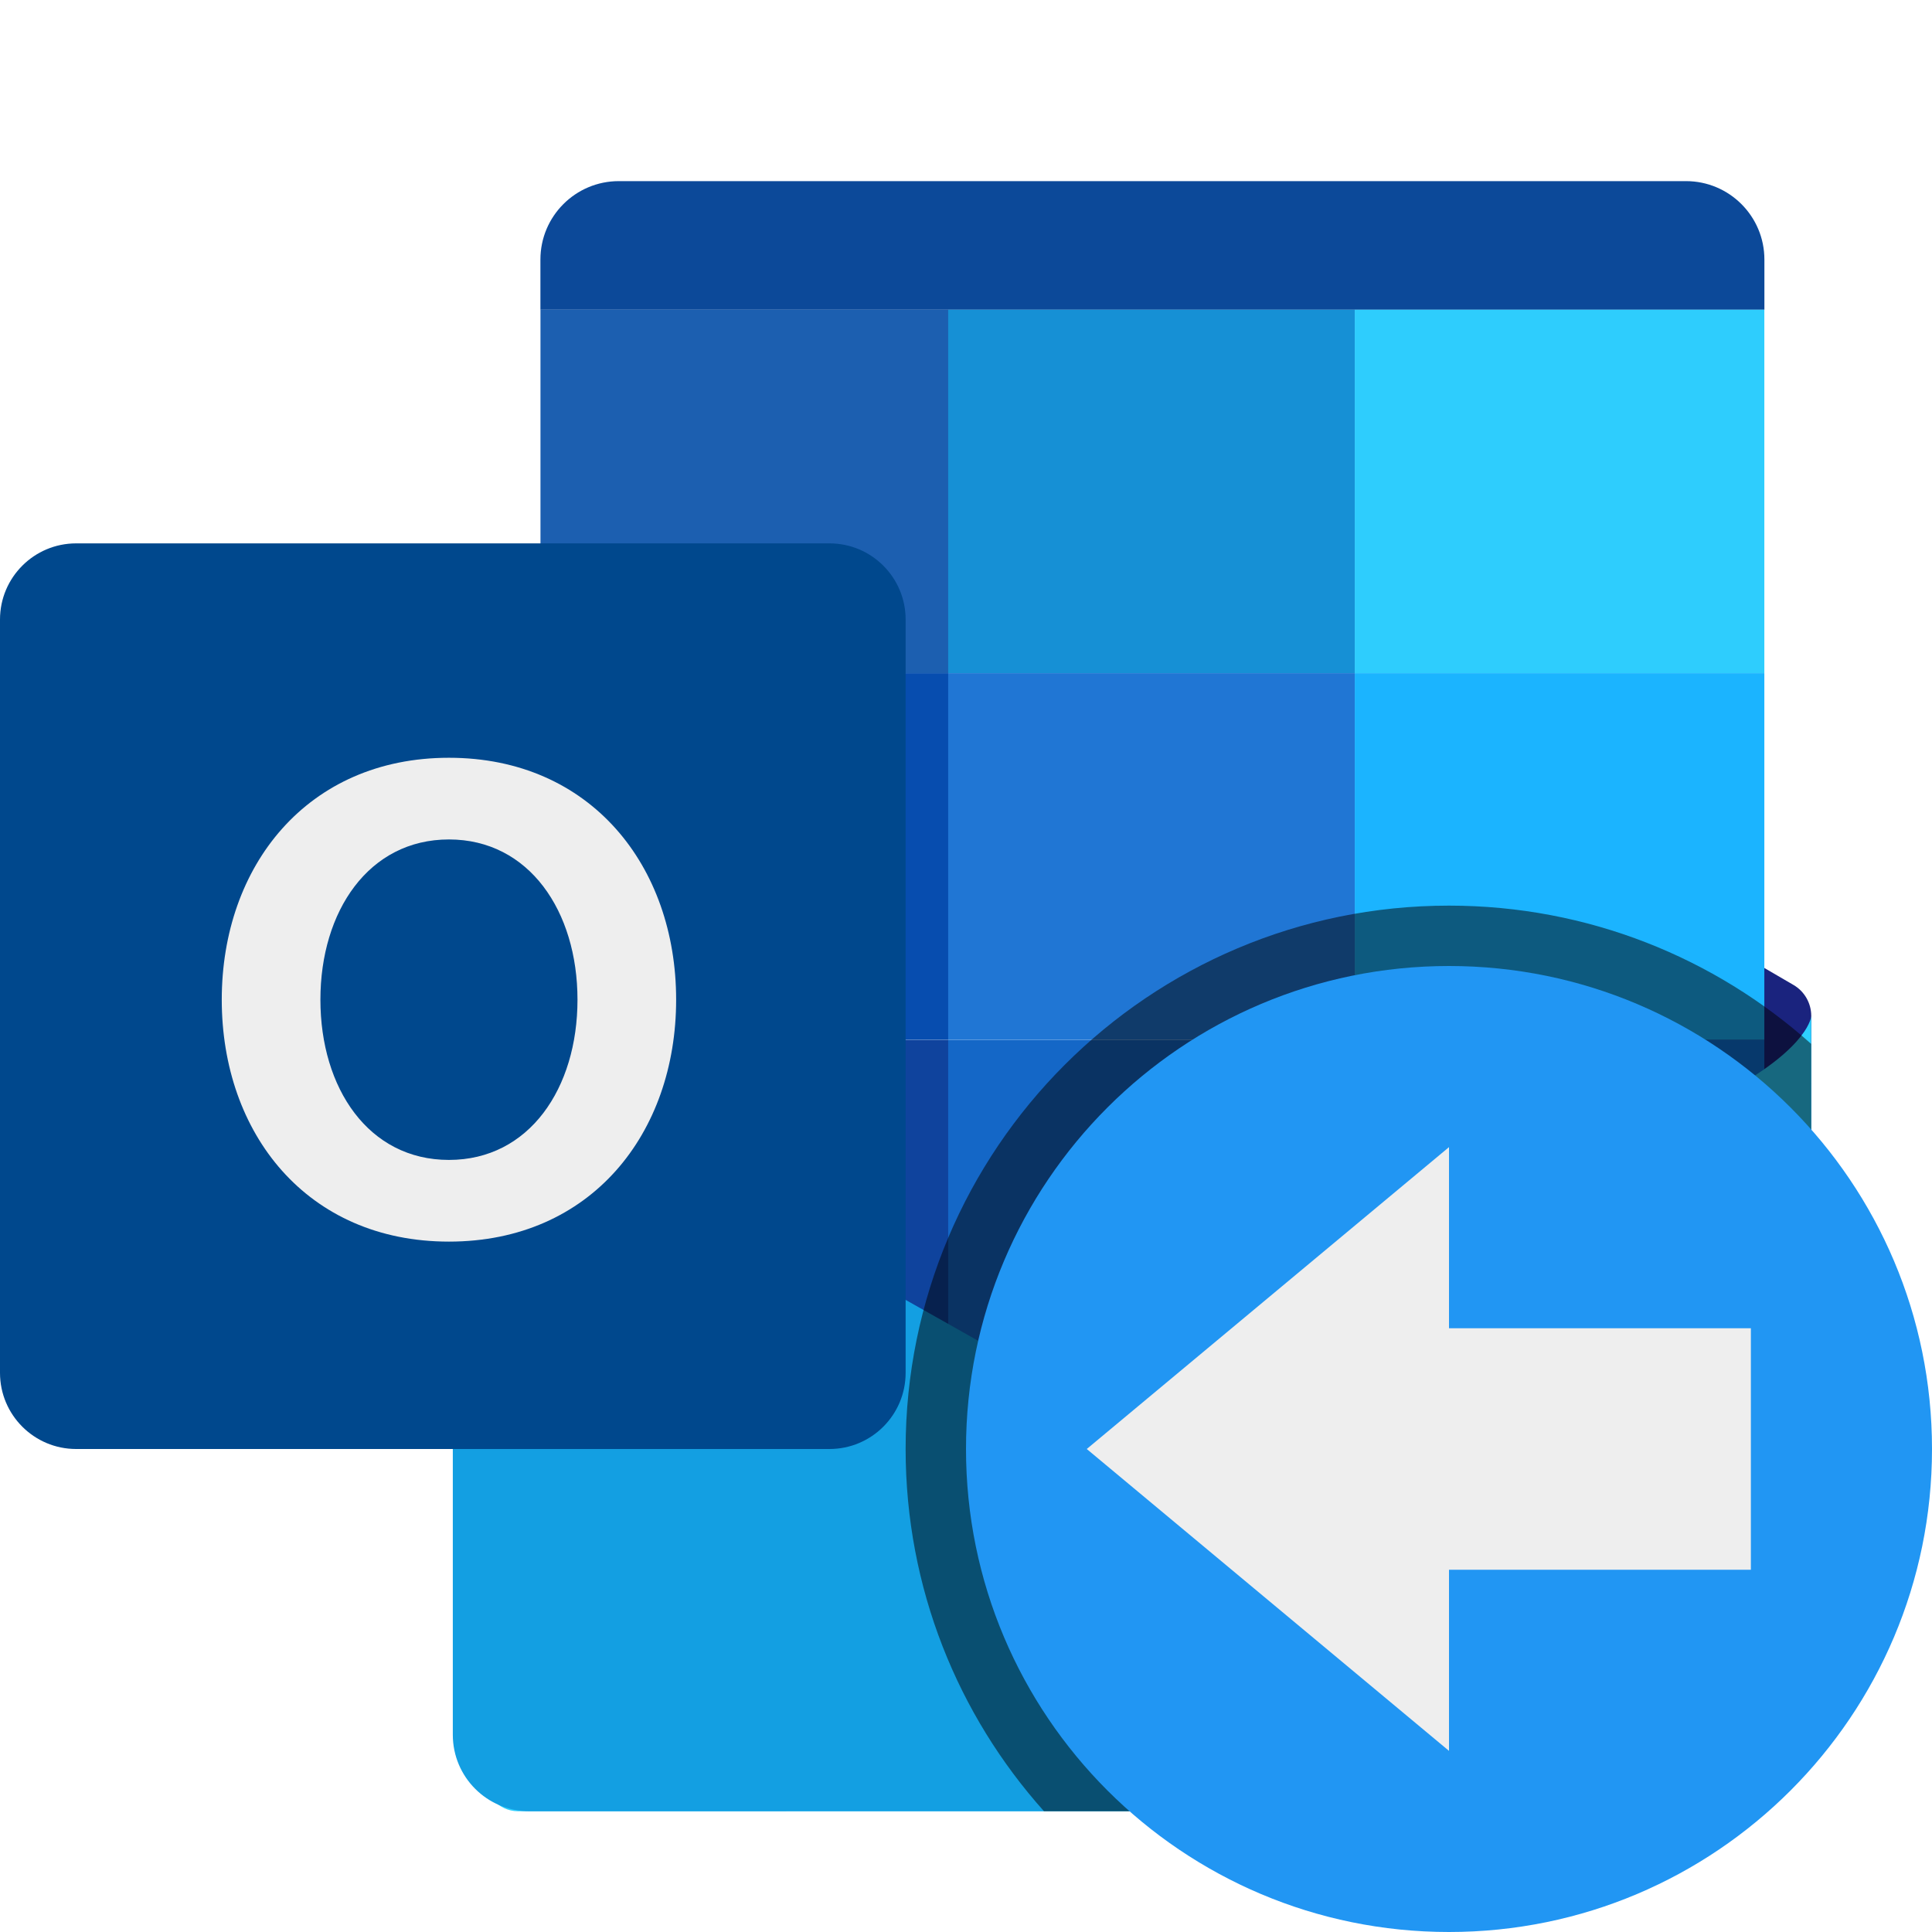 <?xml version="1.0" encoding="utf-8"?>
<svg width="32px" height="32px" viewBox="0 0 32 32" version="1.1" xmlns:xlink="http://www.w3.org/1999/xlink" xmlns="http://www.w3.org/2000/svg">
  <desc>Created with Lunacy</desc>
  <g id="svg">
    <path d="M0 0L32 0L32 32L0 32L0 0Z" id="Background" fill="none" stroke="none" />
    <g id="outlook" transform="translate(0 3)">
      <path d="M5.372 3.129L0 0L0 8.695L5.666 8.695L5.666 3.642C5.666 3.431 5.554 3.235 5.372 3.129L5.372 3.129Z" transform="translate(24.334 10.185)" id="Shape" fill="#1A237E" stroke="none" />
      <path d="M13.488 2.13L20.273 2.13L20.273 1.299C20.273 0.581 19.691 0 18.974 0L1.299 0C0.582 0 0 0.581 0 1.299L0 2.13L6.754 2.13L13.488 2.13L13.488 2.13Z" transform="translate(8.951 0)" id="Shape" fill="#0C4999" stroke="none" />
      <path d="M0 6.419L5.486 6.419C6.202 6.419 6.784 5.838 6.784 5.12L6.784 0L0 0L0 6.419L0 6.419Z" transform="translate(22.439 14.222)" id="Shape" fill="#0F73D9" stroke="none" />
      <path d="M0 0L0 5.12C0 5.837 0.581 6.419 1.299 6.419L6.754 6.419L6.754 0.001L0 0.001L0 0Z" transform="translate(8.952 14.223)" id="Shape" fill="#0F439D" stroke="none" />
      <path d="M0 0L6.784 0L6.784 6.02L0 6.02L0 0Z" transform="translate(22.439 2.13)" id="Shape" fill="#2ECDFD" stroke="none" />
      <path d="M0 0L6.754 0L6.754 6.02L0 6.02L0 0Z" transform="translate(8.952 2.13)" id="Shape" fill="#1C5FB0" stroke="none" />
      <path d="M0 0L6.734 0L6.734 6.418L0 6.418L0 0Z" transform="translate(15.705 14.223)" id="Shape" fill="#1467C7" stroke="none" />
      <path d="M0 0L6.734 0L6.734 6.02L0 6.02L0 0Z" transform="translate(15.705 2.13)" id="Shape" fill="#1690D5" stroke="none" />
      <path d="M0 0L6.784 0L6.784 6.072L0 6.072L0 0Z" transform="translate(22.439 8.15)" id="Shape" fill="#1BB4FF" stroke="none" />
      <path d="M0 0L6.754 0L6.754 6.072L0 6.072L0 0Z" transform="translate(8.952 8.15)" id="Shape" fill="#074DAF" stroke="none" />
      <path d="M0 0L6.734 0L6.734 6.072L0 6.072L0 0Z" transform="translate(15.705 8.15)" id="Shape" fill="#2076D4" stroke="none" />
      <path d="M0.523 13.171C0.87 13.171 20.675 13.171 20.675 13.171C21.375 13.171 21.942 12.604 21.942 11.905L21.942 0C21.942 0 21.919 0.493 20.629 1.213C19.654 1.756 0 12.846 0 12.846C0 12.846 0.175 13.171 0.523 13.171L0.523 13.171Z" transform="translate(8.058 13.829)" id="Shape" fill="#2ED0FF" stroke="none" />
      <path d="M21.209 12.697C21.088 12.697 1.267 12.7 1.267 12.7C0.567 12.7 0 12.133 0 11.433L0 0L22.022 12.421C21.838 12.569 21.605 12.697 21.209 12.697L21.209 12.697Z" transform="translate(7.5 14.3)" id="Shape" fill="#139FE2" stroke="none" />
      <path d="M13.739 15L1.261 15C0.565 15 0 14.435 0 13.739L0 1.261C0 0.565 0.565 0 1.261 0L13.739 0C14.435 0 15 0.565 15 1.261L15 13.739C15 14.435 14.435 15 13.739 15L13.739 15Z" transform="translate(0 6)" id="Shape" fill="#00488D" stroke="none" />
      <path d="M0 4.007C0 1.794 1.415 0 3.763 0C6.111 0 7.526 1.794 7.526 4.007C7.526 6.22 6.117 8.014 3.763 8.014C1.409 8.014 0 6.22 0 4.007ZM1.634 4.007C1.634 5.473 2.431 6.661 3.763 6.661C5.094 6.661 5.892 5.473 5.892 4.007C5.892 2.542 5.091 1.353 3.763 1.353C2.434 1.353 1.634 2.541 1.634 4.007Z" transform="translate(3.673 9.551)" id="Shape" fill="#EEEEEE" fill-rule="evenodd" stroke="none" />
    </g>
    <g id="export" transform="translate(15 15)">
      <g id="Group">
        <path d="M9 0C4.029 0 0 4.029 0 9C0 11.305 0.867 13.408 2.292 15C2.293 14.999 6.444 14.999 10.001 14.999C12.762 15 14.999 12.762 14.999 10.001C14.998 6.443 14.998 2.291 14.998 2.29C13.406 0.866 11.304 0 9 0Z" id="Shadow-thing" fill="#000000" fill-opacity="0.5" stroke="none" />
        <path d="M8 0C3.582 0 0 3.582 0 8C0 12.418 3.582 16 8 16C12.418 16 16 12.418 16 8C16 3.582 12.418 0 8 0L8 0L8 0L8 0Z" transform="translate(1 1)" id="Shape" fill="#2196F3" stroke="none" />
      </g>
      <g id="Group-2" transform="matrix(-1 0 0 1 14 4)">
        <path d="M6 5L0 10L0 0L6 5Z" transform="translate(5 0)" id="Shape" fill="#EEEEEE" stroke="none" />
        <path d="M0 0L6 0L6 4L0 4L0 0Z" transform="translate(0 3)" id="Shape" fill="#EEEEEE" stroke="none" />
      </g>
    </g>
  </g>
</svg>